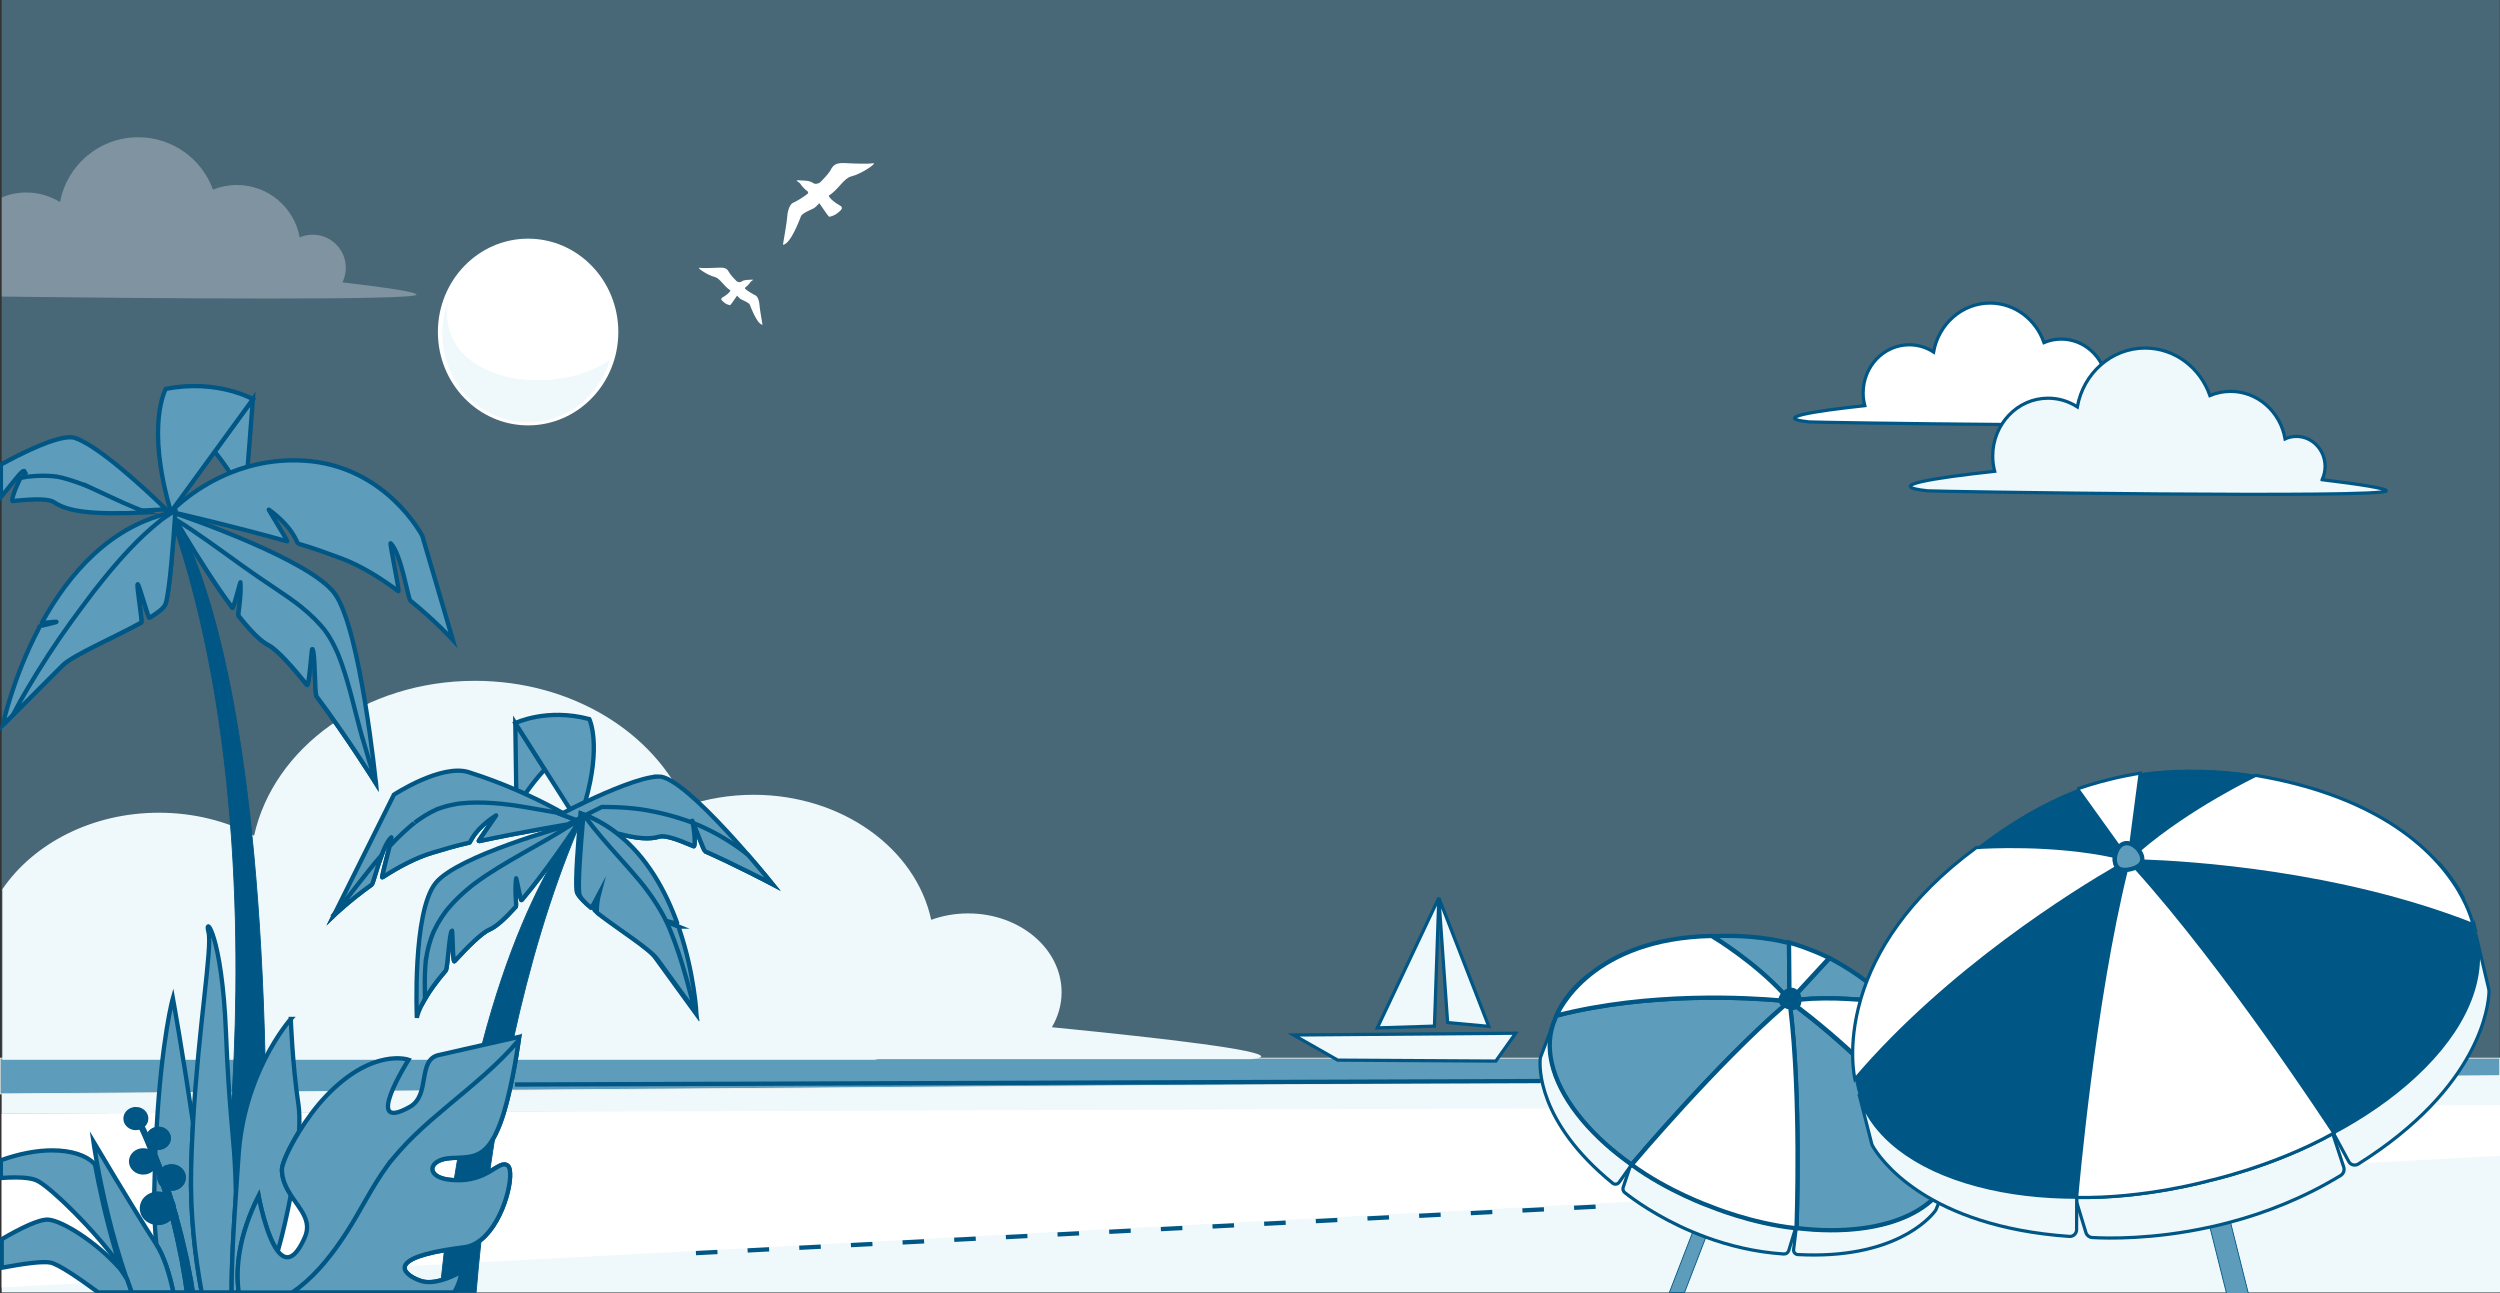 <?xml version="1.0" encoding="UTF-8"?>
<svg xmlns="http://www.w3.org/2000/svg" id="Ebene_1" width="580" height="300" viewBox="0 0 580 300">
  <rect x="0" y="0" width="580" height="300" fill="#333333" stroke="none"/>
  <defs>
    <style>.cls-1{fill:#479281;}.cls-1,.cls-2,.cls-3,.cls-4,.cls-5,.cls-6,.cls-7,.cls-8,.cls-9,.cls-10,.cls-11,.cls-12,.cls-13,.cls-14{stroke:#005684;}.cls-1,.cls-3,.cls-4,.cls-5,.cls-6,.cls-7,.cls-8,.cls-10{stroke-miterlimit:10;}.cls-2,.cls-15,.cls-7,.cls-16{fill:#5d9cbb;}.cls-2,.cls-14{stroke-width:.2px;}.cls-3{fill:#006347;}.cls-15{stroke:#f6f3ec;stroke-width:.2px;}.cls-4,.cls-17,.cls-14{fill:#005684;}.cls-5,.cls-18,.cls-11,.cls-12,.cls-13{fill:#fff;}.cls-6{fill:#5b453f;}.cls-8{fill:#f6f3ee;}.cls-19{opacity:.5;}.cls-20{opacity:.3;}.cls-9,.cls-12{stroke-width:.75px;}.cls-9,.cls-21{fill:#eff8fb;}.cls-10{fill:#ea573d;}.cls-13{stroke-dasharray:5 7;}</style>
  </defs>
  <g class="cls-19">
    <rect class="cls-16" x=".39" y="-.26" width="579.55" height="300.1"></rect>
  </g>
  <rect class="cls-21" x=".4" y="258.35" width="579.81" height="41.49"></rect>
  <polygon class="cls-18" points=".4 298.69 580.2 268.16 580.2 255.74 .4 258.35 .4 298.69"></polygon>
  <polygon class="cls-21" points=".4 258.35 580.2 256.39 580.2 245.92 .4 245.92 .4 258.35"></polygon>
  <polygon class="cls-15" points=".05 253.78 579.95 249.55 579.95 245.5 .05 245.5 .05 253.78"></polygon>
  <ellipse class="cls-18" cx="122.52" cy="77.03" rx="20.93" ry="21.66"></ellipse>
  <path class="cls-21" d="M131.11,87.63c-4.95.9-10.16.85-15-.6-4.37-1.31-8.77-3.91-10.92-8.1-1.46-2.86-1.75-5.89-1.28-8.86-.84,2.27-1.3,4.74-1.3,7.32,0,11.37,8.9,20.58,19.89,20.58,8.92,0,16.48-6.08,18.99-14.46-3.09,2.11-6.73,3.47-10.38,4.13Z"></path>
  <path class="cls-12" d="M495.88,95.72c.37-.77.57-1.64.57-2.56,0-3.2-2.48-5.79-5.54-5.79-.78,0-1.52.17-2.19.47-.91-5.22-5.27-9.17-10.52-9.17-1.41,0-2.76.29-4,.81-1.86-5.35-6.76-9.17-12.52-9.17-6.52,0-11.94,4.9-13.09,11.36-1.64-1.06-3.57-1.68-5.64-1.68-5.91,0-10.7,5.01-10.7,11.18,0,1.02.13,2,.38,2.94-11.9,1.29-21.65,2.84-12.96,3.77,1.38.15,88.61,1.45,88.61,0,0-.47-5.28-1.28-12.41-2.15Z"></path>
  <path class="cls-21" d="M244.04,238.32c1.43-2.44,2.25-5.2,2.25-8.11,0-10.11-9.71-18.3-21.68-18.3-3.04,0-5.94.53-8.57,1.49-3.55-16.5-20.64-29.01-41.2-29.01-5.53,0-10.81.91-15.65,2.56-7.27-16.92-26.47-29-49.01-29-25.51,0-46.73,15.48-51.23,35.92-6.41-3.37-13.98-5.32-22.08-5.32-15.53,0-29.09,7.14-36.32,17.74v39.6c.11-.01.23-.02.35-.02h202.07c.33-.1.67-.15,1.02-.15h86.39c1.47-.18,2.24-.38,2.24-.6,0-1.5-20.68-4.05-48.57-6.8Z"></path>
  <g class="cls-20">
    <path class="cls-18" d="M79.44,65.52c.51-1.02.79-2.18.79-3.4,0-4.23-3.44-7.67-7.67-7.67-1.08,0-2.1.22-3.03.62-1.26-6.91-7.3-12.15-14.58-12.15-1.96,0-3.83.38-5.54,1.07-2.57-7.09-9.37-12.15-17.35-12.15-9.03,0-16.54,6.48-18.13,15.05-2.27-1.41-4.95-2.23-7.82-2.23-2.02,0-3.95.41-5.71,1.14v23c36.11.46,96.23.92,96.23-.44,0-.63-7.32-1.69-17.19-2.85Z"></path>
  </g>
  <path class="cls-9" d="M538.73,111.28c.44-.93.69-1.97.69-3.08,0-3.84-2.98-6.95-6.65-6.95-.93,0-1.82.2-2.63.57-1.09-6.27-6.33-11.02-12.64-11.02-1.7,0-3.32.35-4.8.97-2.23-6.43-8.12-11.02-15.04-11.02-7.83,0-14.34,5.88-15.72,13.65-1.97-1.28-4.29-2.02-6.78-2.02-7.1,0-12.85,6.01-12.85,13.43,0,1.22.16,2.4.45,3.53-14.29,1.56-26.01,3.41-15.57,4.53,1.66.18,106.44,1.75,106.44,0,0-.57-6.34-1.54-14.9-2.58Z"></path>
  <path class="cls-18" d="M202.6,37.88c-.9.16-3.95.11-6.53-.04-2.23-.13-2.8.53-3.38,1.63-.39.75-1.68,2.1-2.48,2.9-.39.21-1.08.47-1.61.06-.78-.6-2.52-.55-2.52-.55-.19-.05-1.12-.05-1.12-.05-.49.13.46.33.78.9.19.34,1.07,1.31,1.5,1.56.21.12.26.35.26.55-.97.83-2.74,1.89-3.51,2.21-.97.4-1.36,2.61-1.36,3.31s-.99,6.44-.99,6.44c1.84-.2,3.9-5.93,4.19-6.64.29-.7,2.17-1.43,2.95-1.83.38-.2.81-.68,1.3-1.2.24.35,2.07,3.05,2.25,3.14.19.1,1.5-.4,1.8-.7.29-.3,1.94-1.2.78-1.86-.94-.53-2.31-1.48-2.65-2.3,2.26-1.43,3.5-4.06,5.22-4.48,2.61-.64,6.11-3.22,5.12-3.05Z"></path>
  <path class="cls-18" d="M175.29,68.53c-.54-.22-1.78-.97-2.46-1.55,0-.14.04-.3.18-.38.31-.18.92-.85,1.05-1.09.22-.4.88-.54.54-.63,0,0-.65,0-.78.04,0,0-1.22-.04-1.77.39-.37.29-.86.1-1.13-.04-.56-.56-1.46-1.51-1.73-2.03-.41-.77-.8-1.23-2.37-1.14-1.81.1-3.94.14-4.57.03-.69-.12,1.76,1.69,3.58,2.13,1.2.3,2.07,2.12,3.64,3.13-.24.58-1.19,1.24-1.85,1.61-.81.46.34,1.09.54,1.3.2.21,1.12.56,1.26.49.13-.07,1.41-1.95,1.58-2.2.35.37.64.7.91.84.54.28,1.86.79,2.06,1.28.2.49,1.64,4.5,2.93,4.64,0,0-.69-4.01-.69-4.5s-.27-2.04-.95-2.32Z"></path>
  <path class="cls-7" d="M53.38,109.7c1.28-.52,2.64-1,4.08-1.41l1.21-15.68-8.87,12.18c1.32,1.61,2.54,3.33,3.58,4.91Z"></path>
  <path class="cls-6" d="M39.65,118.75s.15.05.43.14c-.01-.02-.02-.04-.04-.05-.25-.06-.39-.09-.39-.09Z"></path>
  <path class="cls-6" d="M39.34,118.6c-.02.06-.03.14-.03.22.11-.02.23-.05.34-.07-.02-.06-.03-.11-.05-.17-.09,0-.17.01-.26.02Z"></path>
  <path class="cls-14" d="M39.65,118.75s-.03.49-.08,1.33c16.91,48.24,16.25,105.76,14,138.37.55,6.6,1.03,10.63,1.17,18.8.21-3.06.42-6.06.61-8.97.6-9.45,3.4-17.15,6.16-22.62-1.65-72.49-11.61-106.4-18.65-121.48-1.95-3.24-3.19-5.44-3.19-5.44Z"></path>
  <path class="cls-6" d="M39.48,118.41s.07.07.1.1c-.01-.04-.02-.07-.03-.11-.02,0-.05,0-.07,0Z"></path>
  <path class="cls-6" d="M39.65,118.75s.06-.07.17-.18c0,0-.02-.02-.02-.02l-.15.21Z"></path>
  <path class="cls-7" d="M70.57,106.87c-4.86-.3-9.26.32-13.11,1.43-1.44.41-2.8.89-4.08,1.41-7.79,3.16-12.62,7.89-13.56,8.86-.11.12-.17.18-.17.18,0,0,.14.03.39.09,2.37.54,15.1,3.5,26.59,6.75.27.08-4.52-7.56-4.29-7.4,5.87,4.31,6.56,7.86,6.82,7.93,3.93,1.14,6.72,2.22,9.74,3.32,4.71,1.71,9.41,4.65,13.51,7.72.42.32-2.14-11.48-1.77-11.12,2.42,2.33,4.05,12.88,4.55,13.29,5.83,4.73,9.87,9.13,9.87,9.13l-7.09-24.14s-8.37-16.26-27.4-17.45Z"></path>
  <path class="cls-7" d="M40.08,118.9c-.28-.09-.43-.14-.43-.14,0,0,1.25,2.2,3.19,5.44,2.78,4.63,7,11.37,11.07,16.8.24.32,1.83-6.29,1.86-5.9.26,3.45-.67,7.47-.43,7.77,2.58,3.28,5.03,5.84,6.9,6.78,2.07,1.04,5.79,5.31,8.97,9.24.47.58,1.04-8.45,1.21-8.36.75.38.5,10.36,1.02,11.05,6.91,9.18,13.77,20.15,13.77,20.15,0,0-3.57-35.64-9.51-43.96-5.54-7.75-33.81-17.57-37.63-18.87Z"></path>
  <path class="cls-7" d="M84.06,171.16c-1.65-5.78-2.85-11.74-4.87-17.41-.26-.73-.54-1.44-.83-2.16,0,0,0,0,0,0-.08-.17-.15-.34-.23-.51-.16-.34-.31-.68-.48-1.02-.64-1.31-1.36-2.56-2.22-3.74-.06-.08-.1-.14-.13-.19-.08-.09-.17-.19-.2-.23-.22-.27-.45-.53-.67-.79-.46-.52-.94-1.03-1.43-1.52-1-.99-2.05-1.92-3.14-2.8-.17-.14-.34-.28-.52-.41-.04-.03-.13-.1-.21-.16-.01,0-.02-.01-.02-.02-.14-.11-.28-.21-.42-.32-.56-.42-1.13-.83-1.71-1.24-1.14-.8-2.29-1.58-3.45-2.35-2.58-1.72-5.13-3.46-7.64-5.27-5.03-3.61-10-7.3-15.25-10.57.55.94,1.31,2.23,2.22,3.75,2.78,4.63,7,11.37,11.07,16.8.24.32,1.83-6.29,1.86-5.9.26,3.45-.67,7.47-.43,7.77,2.58,3.28,5.03,5.84,6.9,6.78,2.07,1.04,5.79,5.31,8.97,9.24.47.58,1.04-8.45,1.21-8.36.75.38.5,10.36,1.02,11.05,6.91,9.18,13.77,20.15,13.77,20.15,0,0,0-.03,0-.09-1.07-3.48-2.15-6.97-3.15-10.47Z"></path>
  <path class="cls-7" d="M38.46,90.24s-4.7,8.22,1.09,28.16c.01.04.02.07.03.11.05.04.07.07.07.07-.02,0-.03,0-.05,0,.02.06.03.11.05.17l.15-.21,10.01-13.75,8.87-12.18s-8.32-4.75-20.22-2.38Z"></path>
  <path class="cls-16" d="M26.81,118.59c-7.29,0-11.33-.71-13.96-2.46-.78-.52-2.07-.76-4.08-.76-1.38,0-3.09.11-5.37.34.16-.75.73-2.56,2.37-5.67l.13-.25-.29-.49h-.28q-.26,0-1.77,1.89c-.93,1.17-2.43,3.04-3.36,4.15v-7.57c7.72-4.2,13.11-6.33,16.03-6.33.44,0,.83.05,1.13.16,5.92,1.97,17.98,13.48,21.14,16.55-4.66.3-8.5.44-11.69.44h0Z"></path>
  <path class="cls-17" d="M16.23,101.94c.39,0,.72.04.98.13,5.4,1.8,16.11,11.77,20.13,15.65-4.15.25-7.61.37-10.53.37-7.08,0-11.18-.71-13.68-2.38-.87-.58-2.22-.84-4.36-.84-1.25,0-2.76.09-4.7.27.28-.92.9-2.52,2.15-4.87l.27-.51-.29-.48-.29-.48h-.57q-.5,0-2.16,2.08c-.63.79-1.62,2.03-2.47,3.07v-5.88c9.34-5.05,13.59-6.12,15.53-6.12M16.23,100.94c-3.51,0-9.99,2.96-16.53,6.53v9.15c.41-.22,5.57-6.83,5.63-6.83,0,0,0,0,0,0-2.27,4.28-2.67,6.46-2.41,6.46,0,0,0,0,0,0,2.4-.25,4.33-.39,5.85-.39,1.87,0,3.11.21,3.8.67,2.45,1.63,6.19,2.55,14.24,2.55,3.35,0,7.46-.16,12.53-.49.09,0,.17-.01.26-.02.02,0,.03,0,.05,0,0,0-.03-.03-.07-.07-.03-.03-.06-.06-.1-.1-1.68-1.66-15.4-15.1-21.95-17.28-.37-.12-.8-.18-1.29-.18h0Z"></path>
  <path class="cls-7" d="M23.27,114.17c-.6-.28-1.2-.55-1.8-.82-.26-.11-.51-.23-.77-.34-.13-.05-.99-.45-.2-.09-.93-.43-1.91-.77-2.88-1.11-1.06-.37-2.13-.7-3.21-.97-.45-.11-.9-.21-1.36-.29-.01,0-.02,0-.04,0-.69.03-.39-.03-.1,0-.17-.02-.34-.05-.49-.07-1.79-.17-3.59-.13-5.37.05-.23.02-.5.02-.75.06-.09.03-.18.05-.25.06-.43.07-.86.14-1.29.22-1.79,3.59-2.1,5.4-1.85,5.38,5.38-.57,8.4-.55,9.65.28,3.1,2.06,8.26,2.98,21.59,2.35-3.73-1.29-7.31-3.06-10.89-4.72Z"></path>
  <path class="cls-7" d="M9.72,144.48c-.14.26,7.96-1.11-.42.77-.23.05-.22.41-.33.61-6.08,11.58-8.33,22.38-8.33,22.38,0,0,13.54-13.56,13.84-13.86,2.42-2.41,11.98-6.48,18.27-9.96.35-.19-1.16-8.72-.83-8.91.31-.18,2.45,7.98,2.74,7.81,2.02-1.23,3.44-2.35,3.74-3.24.99-2.97,1.9-15.82,2.17-20.01.05-.84.08-1.33.08-1.33-.11.02-.23.05-.34.07-14.72,2.97-24.45,14.49-30.59,25.66Z"></path>
  <path class="cls-7" d="M39.91,118.91c-.51.32-1.02.66-1.51,1.01-.3.21-.59.43-.89.64-.09.07-.19.13-.28.2-.03.03-.06.06-.09.08-1.26,1.01-2.49,2.07-3.67,3.17-2.41,2.26-4.67,4.68-6.82,7.19-.97,1.13-1.93,2.28-2.86,3.45-.48.59-.95,1.19-1.43,1.79-.22.28-.44.56-.66.84.51-.68-.13.17-.26.34-1.72,2.25-3.4,4.54-5.07,6.83-3.54,4.88-6.83,10-9.91,15.18-1.24,2.08-2.43,4.2-3.54,6.35,3.87-3.87,11.35-11.37,11.57-11.59,2.42-2.41,11.98-6.48,18.27-9.96.35-.19-1.16-8.72-.83-8.91.31-.18,2.45,7.98,2.74,7.81,2.02-1.23,3.44-2.35,3.74-3.24.99-2.97,1.9-15.82,2.17-20.01.05-.84.08-1.33.08-1.33-.11.02-.23.05-.34.07-.14.03-.27.06-.4.09Z"></path>
  <path class="cls-7" d="M119.77,183.27c.72.31,1.41.62,2.08.92,1.17-1.67,2.76-3.78,4.53-5.68l-6.83-10.75.22,15.51Z"></path>
  <path class="cls-14" d="M106.21,268.59c-.29,1.7-.58,3.43-.86,5.2,3.86.23,6.41-.91,8.26-1.98.4-2.81.83-5.67,1.3-8.58-2.47,4.92-5.09,5.21-8.7,5.36Z"></path>
  <path class="cls-14" d="M103.11,290.02c-.27,2.28-.53,4.61-.78,6.99,2.54-.7,4.7-2.02,4.7-2.02,0,0-.13,2.01-1.36,4.28-.09.16-.21.35-.35.56h5.14c.32-3.83.71-7.94,1.18-12.27-1.18.96-2.5,1.61-3.95,1.78-1.71.21-3.23.43-4.57.67Z"></path>
  <path class="cls-14" d="M134.32,190.53c-.04.1-.07.19-.1.29,0,0-1.94,2.98-4.71,6.88-4.91,8.25-11.76,22.04-17.71,44.78,3.24-.73,5.87-1.32,7.35-1.66,3.61-16.44,8.48-33.34,15.08-48.92.34-.8.33-1.38.09-1.37Z"></path>
  <path class="cls-6" d="M133.84,190.92c.24-.06.37-.1.37-.1,0,0-.12.02-.33.05-.01.01-.02.03-.03.04Z"></path>
  <path class="cls-6" d="M134.03,190.7c.12.08.18.12.18.12l-.12-.18s-.04.04-.07.06Z"></path>
  <path class="cls-7" d="M132.75,189.9c-.85-.32-1.74-.65-2.67-1.01,0,0,.18-.09.5-.26-2.11-1.2-5.07-2.77-8.74-4.44-.67-.3-1.36-.61-2.08-.92-3.24-1.4-6.94-2.83-11.01-4.12-6.34-2.01-17.36,5.21-17.36,5.21l-13.96,28.04s3.64-3.5,8.81-7.18c.44-.31,2.38-9.13,4.55-10.97.33-.28-2.46,9.53-2.09,9.29,3.62-2.37,7.75-4.6,11.81-5.79,2.61-.77,5.02-1.53,8.4-2.28.22-.05.99-3,6.17-6.33.2-.13-4.25,6.06-4.02,6.01,9.87-2.14,20.77-3.95,22.79-4.28.22-.04.33-.05.33-.05,0,0-.06-.04-.18-.12-.22-.15-.66-.42-1.28-.8Z"></path>
  <path class="cls-7" d="M132.75,189.9c-.85-.32-1.74-.65-2.67-1.01,0,0,.1-.05.3-.15-1.48-.25-2.95-.52-4.43-.78-1.38-.25-2.76-.49-4.14-.72-.7-.11-1.4-.23-2.1-.33-.34-.05-.69-.1-1.04-.15,0,0,0,0-.01,0-.18-.02-.35-.05-.53-.07-2.48-.31-4.98-.51-7.48-.5-1.27,0-2.54.06-3.81.2-.14.02-.32.06-.46.06-.19.03-.38.06-.57.09-.56.1-1.12.21-1.68.35-.63.15-1.25.33-1.86.54-.23.08-.45.16-.68.24-.02,0-.08.02-.15.05,0,0,0,0-.01,0-.98.45-1.93.94-2.85,1.51-.48.3-.95.61-1.41.93-.22.15-.44.31-.65.47-.03.03-.17.12-.29.21.17-.12-.45.36-.56.45-.21.17-.42.35-.63.53-.42.36-.84.73-1.25,1.11-1.18,1.08-2.3,2.21-3.38,3.38-.69,2.79-1.94,7.42-1.69,7.25,3.62-2.37,7.75-4.6,11.81-5.79,2.61-.77,5.02-1.53,8.4-2.28.22-.05.99-3,6.17-6.33.2-.13-4.25,6.06-4.02,6.01,9.87-2.14,20.77-3.95,22.79-4.28.22-.04.33-.05.33-.05,0,0-.06-.04-.18-.12-.22-.15-.66-.42-1.28-.8Z"></path>
  <path class="cls-7" d="M77.67,211.95l-.22.45s3.64-3.5,8.81-7.18c.28-.2,1.16-3.81,2.32-6.89-3.81,4.39-7.21,9.14-10.91,13.62Z"></path>
  <path class="cls-7" d="M101.09,204.84c-5.46,6.7-4.38,31.32-4.38,31.32,0,0,.38-3.63,6.7-11,.47-.55.79-8.99,1.45-9.27.15-.06.15,7.58.57,7.12,2.89-3.15,6.26-6.56,8.06-7.32,1.63-.69,3.82-2.72,6.18-5.35.22-.25-.35-3.68.06-6.58.05-.32,1.04,5.33,1.26,5.08,2.97-3.49,6.06-7.67,8.51-11.13,2.77-3.9,4.71-6.88,4.71-6.88,0,0-.13.03-.37.1-3.29.89-27.66,7.67-32.75,13.91Z"></path>
  <path class="cls-7" d="M98.83,222.48c0,.08-.02.17-.03.25.05-.16.08-.32.11-.49-.01-.02-.06.09-.08.24Z"></path>
  <path class="cls-7" d="M132.67,191.25c-3.72,2.4-7.59,4.54-11.43,6.73-3.83,2.19-7.66,4.42-11.2,7.06-.04.03-.16.12-.28.21.21-.16-.29.23-.39.31-.4.32-.79.64-1.18.98-.79.68-1.56,1.38-2.29,2.12-.73.73-1.42,1.49-2.08,2.28-.05.06-.25.32-.36.45-.08.1-.15.2-.18.24-.29.4-.58.81-.85,1.23-.57.87-1.08,1.77-1.54,2.7-.13.26-.25.52-.37.78-.02.05-.04.09-.06.14-.16.43-.33.85-.48,1.28-.37,1.09-.67,2.2-.9,3.33-.08.37-.11.77-.17,1.15.01.02,0,.16-.11.5,0,.06-.01.12-.02.18-.03.3-.06.59-.08.89-.21,2.64-.15,5.31-.12,7.97.99-1.7,2.51-3.91,4.84-6.62.47-.55.79-8.99,1.45-9.27.15-.06.15,7.58.57,7.12,2.89-3.15,6.26-6.56,8.06-7.32,1.63-.69,3.82-2.72,6.18-5.35.22-.25-.35-3.68.06-6.58.05-.32,1.04,5.33,1.26,5.08,2.97-3.49,6.06-7.67,8.51-11.13,2.77-3.9,4.71-6.88,4.71-6.88,0,0-.13.03-.37.1-.26.07-.66.18-1.17.32Z"></path>
  <path class="cls-1" d="M134.09,190.64l.12.18c.04-.1.07-.19.1-.29,0-.02.01-.03.02-.05-.15-.05-.29-.11-.44-.16l.2.32Z"></path>
  <path class="cls-7" d="M119.55,167.76l6.83,10.75,5.89,9.27c.94-.47,2.14-1.06,3.49-1.7,3.86-13.36.97-19.25.97-19.25-9.91-2.64-17.18.93-17.18.93Z"></path>
  <path class="cls-7" d="M152.79,180.15c-3.93.08-11.68,3.41-17.02,5.93-1.35.64-2.55,1.23-3.49,1.7-.73.36-1.31.66-1.69.85-.33.17-.5.26-.5.26.93.36,1.82.69,2.67,1.01.39.14.77.28,1.14.42.15.05.29.11.44.16.08.03.15.06.23.08.1-1.15.17-1.86.17-1.86,3.15,1.14,5.93,2.73,8.39,4.64,4.95,1.34,7.7,1.4,9.8.78,1.25-.37,3.74.39,8.03,2.23.22.09.45-1.81-.34-5.94-.05-.24,2.69,6.98,2.91,7.08,7.36,3.26,15.7,7.66,15.7,7.66,0,0-20.09-25.14-26.45-25.01Z"></path>
  <path class="cls-7" d="M133.7,190.25c.06.02.13.05.19.07.15.05.29.11.44.16.08.03.15.06.23.08.03-.3.05-.57.07-.8-.31.16-.62.33-.94.49Z"></path>
  <path class="cls-7" d="M157.79,189.88c-1.99-.64-4.02-1.16-6.07-1.58-.99-.2-1.99-.38-2.99-.53-.12-.02-.25-.04-.37-.05-.18-.02-.37-.05-.55-.07-.5-.06-1.01-.11-1.52-.16-2.11-.2-4.23-.28-6.35-.27-.11,0-.21,0-.32,0-1.03.49-2.04,1-3.06,1.52-.24.12-.48.25-.72.37,2.7,1.1,5.11,2.53,7.28,4.21,4.95,1.34,7.7,1.4,9.8.78,1.25-.37,3.74.39,8.03,2.23.21.09.43-1.65-.24-5.44-.97-.37-1.94-.71-2.93-1.03Z"></path>
  <path class="cls-7" d="M173.05,197.95c-.06-.05-.24-.19-.39-.31-.1-.08-.33-.25-.38-.29-.41-.3-.82-.6-1.23-.89-.86-.6-1.74-1.17-2.63-1.72-1.75-1.07-3.56-2.03-5.42-2.88-.28-.13-.56-.25-.85-.38-.03-.01-.05-.02-.08-.03-.41-.15-.81-.33-1.21-.49.66,1.66,2.5,6.44,2.68,6.52,7.36,3.26,15.7,7.66,15.7,7.66,0,0-2.34-2.92-5.67-6.77-.17-.14-.35-.29-.52-.43Z"></path>
  <path class="cls-7" d="M157.4,214.97c-6.75-2.68-.16-.47-.25-.7-2.72-7.55-7.07-15.52-14.03-20.93-2.46-1.91-5.24-3.5-8.39-4.64,0,0-.07.71-.17,1.86-.37,4.11-1.17,13.81-.77,16.26.13.78,1.17,1.9,2.69,3.2.11.09,1.02-1.55,1.86-3.16-.54,2.04-.58,4.2-.41,4.33,4.79,3.74,12.24,8.4,13.93,10.73.21.29,9.73,13.4,9.73,13.4,0,0-.45-9.32-4-19.79-.06-.18,0-.48-.19-.56Z"></path>
  <path class="cls-7" d="M157.28,220.65c-.41-1.22-.84-2.43-1.31-3.62-.23-.59-.47-1.18-.71-1.77-.01-.03-.02-.06-.03-.09,0-.02-.02-.04-.03-.06-.13-.28-.25-.57-.38-.85-.93-1.99-2.04-3.9-3.27-5.72-.6-.89-1.24-1.75-1.88-2.61-.07-.08-.13-.17-.2-.25-.18-.23-.37-.46-.55-.69-.32-.39-.64-.78-.97-1.17-1.41-1.68-2.88-3.32-4.35-4.96-2.74-3.05-5.44-6.12-7.88-9.42-.12-.05-.25-.09-.37-.14,0,0-.07.71-.17,1.86-.37,4.11-1.17,13.81-.77,16.26.13.78,1.17,1.9,2.69,3.2.11.09,1.02-1.55,1.86-3.16-.54,2.04-.58,4.2-.41,4.33,4.79,3.74,12.24,8.4,13.93,10.73.17.23,6.32,8.7,8.75,12.05-1.2-4.67-2.39-9.35-3.93-13.92Z"></path>
  <path class="cls-16" d="M27.82,293.55c-6.07-8.35-15.71-17.7-18.96-19.5-1.07-.59-2.81-.88-5.31-.88-1,0-2.12.05-3.35.14v-4.12c4.24-1.52,8.26-2.29,11.93-2.29,4.23,0,7.73,1.08,9.61,2.96.11.11.22.23.33.37.9,4.93,2.77,13.98,5.76,23.32Z"></path>
  <path class="cls-17" d="M12.13,267.39c4.09,0,7.47,1.02,9.25,2.81.07.07.14.15.21.23.82,4.48,2.42,12.23,4.9,20.52-6.19-7.93-14.4-15.69-17.39-17.35-1.14-.64-2.96-.94-5.56-.94-.86,0-1.81.03-2.85.1v-3.23c4.07-1.43,7.91-2.15,11.43-2.15M12.13,266.39c-3.52,0-7.72.72-12.43,2.44v5.01c1.34-.11,2.64-.18,3.85-.18,2.17,0,4,.23,5.07.82,3.11,1.73,12.95,11.13,19.18,19.89.57.81,1.12,1.61,1.62,2.39-3.59-10.31-5.79-20.74-6.89-26.75-.15-.2-.3-.37-.44-.52-1.85-1.85-5.31-3.1-9.96-3.1h0Z"></path>
  <path class="cls-7" d="M44.34,271.1c.09-3.59.24-7.12.44-10.56-2.34-16.07-4.67-28.96-4.67-28.96,0,0-2.57,9.05-3.79,30.33.13-.02.27-.03.41-.03,1.33,0,2.4.98,2.4,2.19s-1.08,2.19-2.4,2.19c-.22,0-.43-.03-.63-.08-.03.58-.05,1.17-.08,1.77.05.13.1.25.16.38.42,1.06.86,2.19,1.31,3.39.12-.16.26-.32.43-.46,1.15-.95,2.93-.87,3.97.18,1.04,1.05.96,2.68-.2,3.63-.8.66-1.9.83-2.85.51.14.42.28.85.41,1.28.2.6.39,1.21.58,1.82.29.48.45,1.01.46,1.54.15.51.3,1.02.45,1.54.5,1.67.91,3.4,1.37,5.12.42,1.72.8,3.46,1.2,5.16.34,1.72.67,3.41.99,5.04.15.93.3,1.85.44,2.74h2.05c-1.53-8.2-2.71-18.16-2.46-28.74Z"></path>
  <path class="cls-7" d="M42.15,292.31c-.35-1.7-.69-3.43-1.07-5.15-.42-1.71-.78-3.44-1.24-5.11,0-.01,0-.02,0-.04-.19.3-.43.59-.73.83-.9.75-2.1,1.01-3.21.81.08,1.74.21,3.42.37,5.02,0,0,0,.01,0,.02,1.76,2.72,3.04,6.8,3.97,11.15h3.13c-.11-.82-.23-1.65-.35-2.51-.28-1.63-.57-3.31-.86-5.02Z"></path>
  <path class="cls-7" d="M37.8,274.98s-.05-.04-.07-.07c-.62-.62-.84-1.45-.67-2.22,0-.03-.02-.06-.03-.09-.33-1-.67-1.95-1-2.86-.01.12-.04.23-.07.34-.07,2.01-.13,4.11-.17,6.3,0,.22,0,.44,0,.65.94-.2,1.95-.05,2.78.42-.03-.11-.06-.21-.1-.32-.21-.74-.44-1.46-.66-2.17Z"></path>
  <path class="cls-7" d="M52.43,239.65c-.93-23.05-5.12-27.42-4.06-23.41.92,3.48-2.3,21.83-3.59,44.3-.2,3.44-.35,6.97-.44,10.56-.25,10.58.93,20.54,2.46,28.74h6.94c-.01-7.32.48-15.1.99-22.58-.13-8.18-.62-12.2-1.17-18.8-.37-4.43-.78-10.01-1.13-18.8Z"></path>
  <path class="cls-7" d="M67.47,236.4s-2.96,3.3-5.98,9.27c-2.76,5.47-5.56,13.17-6.16,22.62-.18,2.9-.4,5.91-.61,8.97-.51,7.48-1,15.26-.99,22.58h1.66c-.76-5.72.02-13.21,4.6-22.38,0,0,1.69,9.21,4.47,12.79,1.16-4.13,2.19-8.63,3.01-13.02-1.08-1.68-2-3.54-2.07-5.82-.04-1.27,1.52-4.87,3.98-8.86.14-2.54.1-4.71-.14-6.29-1.39-9.03-1.78-19.86-1.78-19.86Z"></path>
  <path class="cls-7" d="M36.25,288.67c-5.74-8.9-14.58-23.82-14.58-23.82,0,0,.27,1.95.86,5.16,1.1,6.01,3.3,16.44,6.89,26.75.36,1.03.73,2.05,1.11,3.07h9.69c-.93-4.35-2.21-8.43-3.97-11.15,0,0,0-.01,0-.02Z"></path>
  <path class="cls-3" d="M36.03,267.96c-.34-.83-.66-1.6-.97-2.32-.45-.4-.73-.95-.73-1.57,0-.02,0-.04,0-.06-.26-.57-.51-1.09-.72-1.54-.24-.49-.44-.9-.61-1.23-.12.09-.26.17-.4.23.16.33.35.73.57,1.22.31.71.7,1.55,1.1,2.55.31.73.63,1.54.96,2.41.62.58.88,1.35.79,2.1.33.91.67,1.86,1,2.86,0,.03.02.06.03.09.07-.34.22-.66.44-.96-.44-1.2-.89-2.34-1.31-3.39-.05-.13-.1-.25-.16-.38Z"></path>
  <path class="cls-4" d="M43.33,292.06c-.4-1.7-.77-3.44-1.2-5.16-.46-1.71-.87-3.44-1.37-5.12-.15-.52-.3-1.03-.45-1.54.02.61-.14,1.23-.48,1.77,0,.01,0,.02,0,.04.46,1.67.82,3.4,1.24,5.11.38,1.72.71,3.45,1.07,5.15.29,1.71.58,3.39.86,5.02.12.85.23,1.69.35,2.51h1.4c-.14-.89-.29-1.81-.44-2.74-.32-1.64-.65-3.33-.99-5.04Z"></path>
  <path class="cls-3" d="M38.85,275.6c-.39-.13-.74-.34-1.05-.62.23.71.45,1.43.66,2.17.03.11.06.21.1.32.29.16.56.36.79.6.2.2.36.41.49.63-.19-.62-.38-1.23-.58-1.82-.14-.43-.27-.86-.41-1.28Z"></path>
  <path class="cls-4" d="M31.52,257.32c-1.33,0-2.4.98-2.4,2.19s1.08,2.19,2.4,2.19c.39,0,.76-.09,1.08-.24.14-.07.27-.14.4-.23.56-.4.92-1.02.92-1.73,0-1.21-1.08-2.19-2.4-2.19Z"></path>
  <path class="cls-4" d="M36.73,261.88c-.14,0-.28.01-.41.03-1.11.18-1.96,1.05-1.99,2.1,0,.02,0,.04,0,.06,0,.62.28,1.17.73,1.57.29.26.65.45,1.05.55.2.05.41.08.63.08,1.33,0,2.4-.98,2.4-2.19s-1.08-2.19-2.4-2.19Z"></path>
  <path class="cls-4" d="M35.22,267.63c-1.1-1-2.88-1-3.98,0-1.1,1-1.1,2.63,0,3.63,1.1,1,2.88,1,3.98,0,.37-.34.61-.75.73-1.18.03-.11.06-.23.07-.34.09-.75-.17-1.52-.79-2.1,0,0-.01-.01-.02-.02Z"></path>
  <path class="cls-4" d="M37.92,271.28c-.17.14-.31.29-.43.46-.22.29-.37.62-.44.96-.16.77.05,1.59.67,2.22.02.02.05.04.07.07.3.28.66.49,1.05.62.95.32,2.05.15,2.85-.51,1.15-.95,1.24-2.58.2-3.63-1.04-1.05-2.82-1.13-3.97-.18Z"></path>
  <path class="cls-4" d="M39.35,278.06c-.24-.24-.51-.44-.79-.6-.84-.47-1.84-.62-2.78-.42-.6.13-1.17.39-1.65.79-1.51,1.26-1.63,3.39-.26,4.78.55.56,1.27.91,2.02,1.04,1.11.2,2.31-.06,3.21-.81.3-.25.54-.53.73-.83.34-.54.5-1.16.48-1.77-.02-.53-.17-1.06-.46-1.54-.14-.22-.3-.44-.49-.63Z"></path>
  <path class="cls-7" d="M104.68,268.66c.53-.03,1.04-.04,1.53-.06,3.61-.15,6.22-.44,8.7-5.36.4-.8.8-1.71,1.19-2.77,2.69-7.17,4.36-19.93,4.36-19.93,0,0-.47.11-1.32.3-1.48.33-4.12.93-7.35,1.66-2.98.67-6.46,1.46-10.04,2.28-4.99,1.14-1.79,9.26-6.66,12.01-11.26,6.35-.3-10.93-.3-10.93,0,0-8.22-2.9-19,8.29-2.42,2.52-4.65,5.57-6.41,8.43-2.46,3.99-4.02,7.6-3.98,8.86.07,2.28.99,4.14,2.07,5.82,2.14,3.32,4.94,5.94,3.25,9.8-2.41,5.5-4.54,5.42-6.26,3.22-2.79-3.58-4.47-12.79-4.47-12.79-4.59,9.18-5.37,16.66-4.6,22.38h49.91c.15-.22.27-.41.35-.56,1.24-2.27,1.36-4.28,1.36-4.28,0,0-2.15,1.32-4.7,2.02-1.57.43-3.29.63-4.75.13-3.46-1.18-8.26-4.73,5.53-7.12,1.34-.23,2.86-.46,4.57-.67,1.45-.18,2.77-.83,3.95-1.78,5.52-4.49,7.92-15.76,6.16-17.15-1.05-.83-2.21.24-4.19,1.38-1.84,1.07-4.4,2.21-8.26,1.98-.41-.02-.84-.07-1.29-.12-5.44-.72-4.75-4.75.61-5.01Z"></path>
  <path class="cls-7" d="M90.35,269.77s.06-.08.09-.12c.1-.14,0,0-.09.12Z"></path>
  <path class="cls-7" d="M104.68,268.66c.53-.03,1.04-.04,1.53-.06,3.61-.15,6.22-.44,8.7-5.36.4-.8.8-1.71,1.19-2.77,2.29-6.1,3.84-16.25,4.26-19.14-4.95,5.8-10.9,10.56-16.72,15.44-2.55,2.14-5.08,4.31-7.47,6.63-1.17,1.13-2.31,2.3-3.39,3.52-.59.66-1.17,1.33-1.73,2.01-.2.24-.4.48-.6.73-.03.03-.06.09-.12.16-.13.17-.26.34-.38.51-3.64,4.93-6.28,10.55-9.61,15.69-3.02,4.65-6.48,9.15-10.86,12.61-.53.42-1.07.82-1.62,1.21h37.47c.15-.22.27-.41.35-.56,1.24-2.27,1.36-4.28,1.36-4.28,0,0-2.15,1.32-4.7,2.02-1.57.43-3.29.63-4.75.13-3.46-1.18-8.26-4.73,5.53-7.12,1.34-.23,2.86-.46,4.57-.67,1.45-.18,2.77-.83,3.95-1.78,5.52-4.49,7.92-15.76,6.16-17.15-1.05-.83-2.21.24-4.19,1.38-1.84,1.07-4.4,2.21-8.26,1.98-.41-.02-.84-.07-1.29-.12-5.44-.72-4.75-4.75.61-5.01Z"></path>
  <path class="cls-2" d="M387.31,299.84h3.51l4.94-12.81c-1.05-.39-2.07-.79-3.05-1.2l-5.41,14.01Z"></path>
  <path class="cls-9" d="M378.53,270.22h0s-.39.55-.39.55l-1.56,4.69c-.15.45,0,.93.36,1.22,1.78,1.42,7.45,5.64,15.78,9.14.98.41,2,.82,3.05,1.2,5.24,1.93,11.34,3.47,18.07,3.91.52.03,1-.3,1.15-.8l1.59-5.21c-10.44-1.12-19.81-5.06-19.81-5.06,0,0-9.71-3.42-18.24-9.66Z"></path>
  <path class="cls-9" d="M367.18,259.94c-6.74-8.02-8.96-15.9-6.91-22.21l-2.83,7.44c-.05.13-.08.27-.1.41-.18,1.82-.72,14.65,16.8,28.92.46.38,1.16.28,1.5-.21l2.5-3.52.39-.55-.04-.07c-4.34-3.07-8.2-6.5-11.31-10.21Z"></path>
  <path class="cls-9" d="M432.07,284.95c-4.82.64-9.99.59-15.27-.05h-.02s0,.06,0,.06c-.02,0-.05,0-.07,0l-.59,4.94c-.07.59.38,1.13.98,1.16,22.34,1.18,30.63-8.48,31.85-10.1.11-.14.19-.3.26-.46l1.5-3.72c-.2-.13-.39-.25-.58-.38-3.49,4.34-9.59,7.43-18.05,8.56Z"></path>
  <path class="cls-7" d="M397.21,217.2c1,.6,9.99,6.15,16.58,13.33.37-.39.86-.7,1.35-.82l-.09-10.93c-5.38-1.35-11.57-1.89-17.84-1.58Z"></path>
  <path class="cls-7" d="M417.01,230.39c.28.42.43.97.45,1.51,7.55-.73,15.54.1,19.27.59.06-.19.12-.38.18-.58.07-.26.15-.52.23-.78-3.91-3.53-8.24-6.56-12.68-8.83l-7.45,8.08Z"></path>
  <path class="cls-7" d="M439.45,265.89c-.11-.19-.18-.38-.24-.59l-2.94-11.51c-.23-.74-.42-1.49-.57-2.24-.15-.59-.28-1.19-.39-1.79-7.95-7.96-15.25-13.74-18.53-16.22-.36.31-.87.36-1.43.24,2.51,20.74,1.49,49.63,1.43,51.13,0,0,.01,0,.02,0,5.29.64,10.46.69,15.27.05,8.46-1.13,14.56-4.22,18.05-8.56-7.03-4.65-9.99-9.31-10.67-10.51Z"></path>
  <path class="cls-7" d="M413.1,232.11c-7.2-.64-30.36-2.07-51.98,3.5,0,0,1.92-4.85,7.84-9.58-3.7,2.76-6.57,6.18-8.15,10.29-.2.46-.38.93-.54,1.41-2.05,6.31.17,14.19,6.91,22.21,3.12,3.7,6.97,7.14,11.31,10.21.02.01.04.03.06.04.72-.86,19.54-23.16,35.45-36.94-.5-.29-.85-.66-.91-1.14Z"></path>
  <path class="cls-5" d="M397.21,217.2c-.06-.04-.09-.06-.09-.06-13.86.28-22.71,4.54-28.16,8.89-5.91,4.73-7.84,9.58-7.84,9.58,21.62-5.57,44.78-4.14,51.98-3.5-.03-.21,0-.44.1-.69.12-.31.33-.62.59-.89-6.59-7.19-15.58-12.73-16.58-13.33Z"></path>
  <path class="cls-5" d="M414.66,233.56c-.24-.09-.46-.19-.65-.31-15.91,13.78-34.72,36.08-35.45,36.94-.01.02-.02.03-.02.03h0c8.52,6.25,18.24,9.66,18.24,9.66,0,0,9.37,3.94,19.81,5.06.04,0,.09,0,.13.01.02,0,.05,0,.07,0,0,0,0-.02,0-.05,0,0,0,0,0,0,.06-1.5,1.08-30.39-1.43-51.13-.22-.05-.46-.12-.69-.21Z"></path>
  <path class="cls-5" d="M417.46,231.9c.01.38-.04.75-.16,1.06-.1.25-.23.44-.39.58,3.28,2.48,10.58,8.26,18.53,16.22-1.06-5.66-.5-11.49,1.3-17.26-3.74-.5-11.72-1.32-19.27-.59Z"></path>
  <path class="cls-5" d="M415.05,218.66v.12s.09,10.93.09,10.93c.34-.08.68-.09.99.03.31.12.57.35.76.64l7.45-8.08.05-.05c-2.66-1.29-4.6-1.99-4.6-1.99,0,0-1.9-.78-4.74-1.61Z"></path>
  <path class="cls-14" d="M416.13,229.75c-.31-.12-.66-.12-.99-.03-.49.12-.98.43-1.35.82-.26.27-.47.58-.59.89-.1.25-.13.48-.1.69.06.48.41.85.91,1.14.2.11.42.22.65.31.24.09.47.16.69.21.56.12,1.07.08,1.43-.24.16-.14.29-.33.39-.58.12-.31.17-.68.16-1.06-.02-.54-.17-1.09-.45-1.51-.19-.29-.44-.52-.76-.64Z"></path>
  <path class="cls-2" d="M512.7,284.7l3.97,15.83,5.05-.07-4.25-16.92c-1.63.43-3.22.82-4.78,1.16Z"></path>
  <path class="cls-9" d="M541.19,263c-13.77,7.64-28.68,10.9-28.68,10.9,0,0-14.87,4.2-30.74,3.9v1.02s2.15,7.1,2.15,7.1c.2.67.79,1.15,1.5,1.19,3.42.2,14.02.48,27.27-2.42,1.56-.34,3.16-.72,4.78-1.16,8.09-2.16,16.91-5.55,25.55-10.81.67-.41.97-1.23.72-1.97l-2.55-7.76Z"></path>
  <path class="cls-9" d="M458.96,275c-15.18-4-24.72-11.74-27.68-21.22l2.94,11.51c.05.21.13.4.24.59.68,1.2,3.64,5.85,10.67,10.51.19.13.38.25.58.38,7.04,4.51,17.95,8.93,34.39,10.08.9.06,1.66-.65,1.67-1.55l.02-6.47v-1.02s-.1-.06-.1-.06c-7.99-.01-15.68-.89-22.71-2.75Z"></path>
  <path class="cls-9" d="M574.48,217.14c2.16,9.94-2.4,21.52-14.27,32.5-5.35,4.95-11.74,9.35-18.78,13.13l-.02.02s.04.07.04.07c-.03.02-.06.03-.09.05l3.55,6.57c.43.79,1.44,1.06,2.2.58,28.43-17.86,30.23-36.87,30.34-39.91,0-.27-.02-.53-.08-.79l-2.89-12.22Z"></path>
  <path class="cls-8" d="M573.88,214.75c.08.29.16.57.23.86h-.02c.08.26.14.52.21.79l-.4-1.68-.02.03Z"></path>
  <path class="cls-14" d="M491.22,201.2c-9.38,5.43-39.03,23.68-60.74,49.19,0,0-1.83-7.59,1.31-18.48-.06.19-.12.38-.18.58-1.8,5.77-2.36,11.6-1.3,17.26.11.6.24,1.19.39,1.79.15.76.34,1.51.57,2.24,2.96,9.48,12.5,17.22,27.68,21.22,7.03,1.85,14.72,2.74,22.71,2.75.04,0,.07,0,.11,0,.15-1.74,3.94-45.31,11.53-75.94-.86.07-1.61-.08-2.09-.62Z"></path>
  <path class="cls-10" d="M571.48,208.61c-1.55-3.05-3.55-5.88-5.92-8.49,2.8,3.12,4.68,6.08,5.92,8.49Z"></path>
  <path class="cls-14" d="M458.81,196.63c1.74-.12,17.57-1.08,31.88,2.04.12-.8.45-1.6.95-2.18l-9.57-13.33c-7.76,2.99-15.84,7.67-23.25,13.47Z"></path>
  <path class="cls-14" d="M574.3,216.4c-.07-.26-.14-.52-.21-.78h.02c-.07-.29-.15-.58-.23-.87-.18-.65-.39-1.29-.61-1.93.35,1.07.47,1.68.47,1.68-31.18-12.26-65.94-14.38-76.78-14.75-.18.7-.76,1.19-1.55,1.53,21.02,23.28,44.77,59.6,46,61.49,0,0,.01,0,.02-.01,7.04-3.78,13.43-8.18,18.78-13.13,11.87-10.97,16.43-22.55,14.27-32.5-.05-.25-.11-.49-.17-.74Z"></path>
  <path class="cls-14" d="M573.27,212.82c-.02-.07-.05-.15-.08-.22.03.07.05.15.08.22Z"></path>
  <path class="cls-14" d="M496.52,179.46l-2.15,16.35c.71.28,1.37.82,1.86,1.47,11.78-10.13,27.09-17.4,27.09-17.4,6.57,1.11,12.3,2.63,17.28,4.41-13.86-5.08-29.89-6.84-44.07-4.83Z"></path>
  <path class="cls-12" d="M490.56,198.66c-14.31-3.12-30.13-2.16-31.88-2.04-.1,0-.16.01-.16.01-16.36,12.01-23.58,24.55-26.63,34.5-.08.26-.16.52-.23.78-3.15,10.89-1.31,18.48-1.31,18.48,21.7-25.51,51.35-43.76,60.74-49.19-.21-.24-.38-.54-.48-.94-.12-.48-.13-1.04-.05-1.59Z"></path>
  <path class="cls-12" d="M541.41,262.78c-1.23-1.89-24.98-38.21-46-61.49-.32.14-.66.25-1.03.34-.37.09-.73.16-1.07.18-7.59,30.63-11.38,74.2-11.53,75.94,0,.04,0,.06,0,.06h0c15.87.3,30.74-3.9,30.74-3.9,0,0,14.9-3.27,28.68-10.9.06-.03.11-.06.17-.1.03-.02.06-.03.09-.05,0,0-.01-.02-.04-.07,0,0,0,0,0-.01Z"></path>
  <path class="cls-12" d="M571.48,208.61c-1.24-2.41-3.12-5.37-5.92-8.49-4.93-5.48-12.72-11.45-24.97-15.83-4.99-1.78-10.71-3.3-17.28-4.41,0,0-15.3,7.27-27.09,17.4.34.45.59.95.72,1.43.1.4.1.74.02,1.05,10.84.37,45.6,2.48,76.78,14.75,0,0-.13-.7-.55-1.9-.35-1.01-.89-2.38-1.72-3.99Z"></path>
  <path class="cls-12" d="M481.96,183.01l.11.15,9.57,13.33c.34-.39.76-.69,1.25-.81.49-.12,1-.06,1.48.13l2.15-16.35v-.1c-4.37.72-7.35,1.53-7.35,1.53,0,0-3.01.69-7.21,2.12Z"></path>
  <path class="cls-7" d="M496.23,197.27c-.48-.64-1.15-1.19-1.86-1.47-.49-.19-.99-.25-1.48-.13-.49.12-.91.42-1.25.81-.5.58-.82,1.38-.95,2.18-.09.56-.07,1.11.05,1.59.1.4.26.7.48.94.48.53,1.23.69,2.09.62.34-.03.7-.09,1.07-.18.37-.09.72-.2,1.03-.34.8-.34,1.38-.83,1.55-1.53.08-.31.08-.66-.02-1.05-.12-.48-.38-.98-.72-1.43Z"></path>
  <polygon class="cls-9" points="332.79 238.06 333.81 208.3 319.54 238.47 332.79 238.06"></polygon>
  <polygon class="cls-9" points="335.85 237.23 345.4 238.12 333.81 208.3 335.85 237.23"></polygon>
  <polygon class="cls-9" points="310.35 245.95 347.03 246.17 351.63 239.71 300.11 240.12 310.35 245.95"></polygon>
  <line class="cls-11" x1="119.47" y1="251.61" x2="357.45" y2="250.8"></line>
  <line class="cls-13" x1="161.46" y1="290.72" x2="374.83" y2="279.71"></line>
  <path class="cls-7" d="M29.46,296.77c-.49-.79-1.01-1.59-1.57-2.39-5.67-6.4-13.46-11.12-16.62-11.42-2.04-.19-6.35,1.89-10.88,4.54v6.61c4.94-.92,9.61-1.58,11.37-1.18,1.9.44,6.48,3.55,11.04,6.91h7.74c-.37-1.02-.73-2.04-1.07-3.07Z"></path>
</svg>
